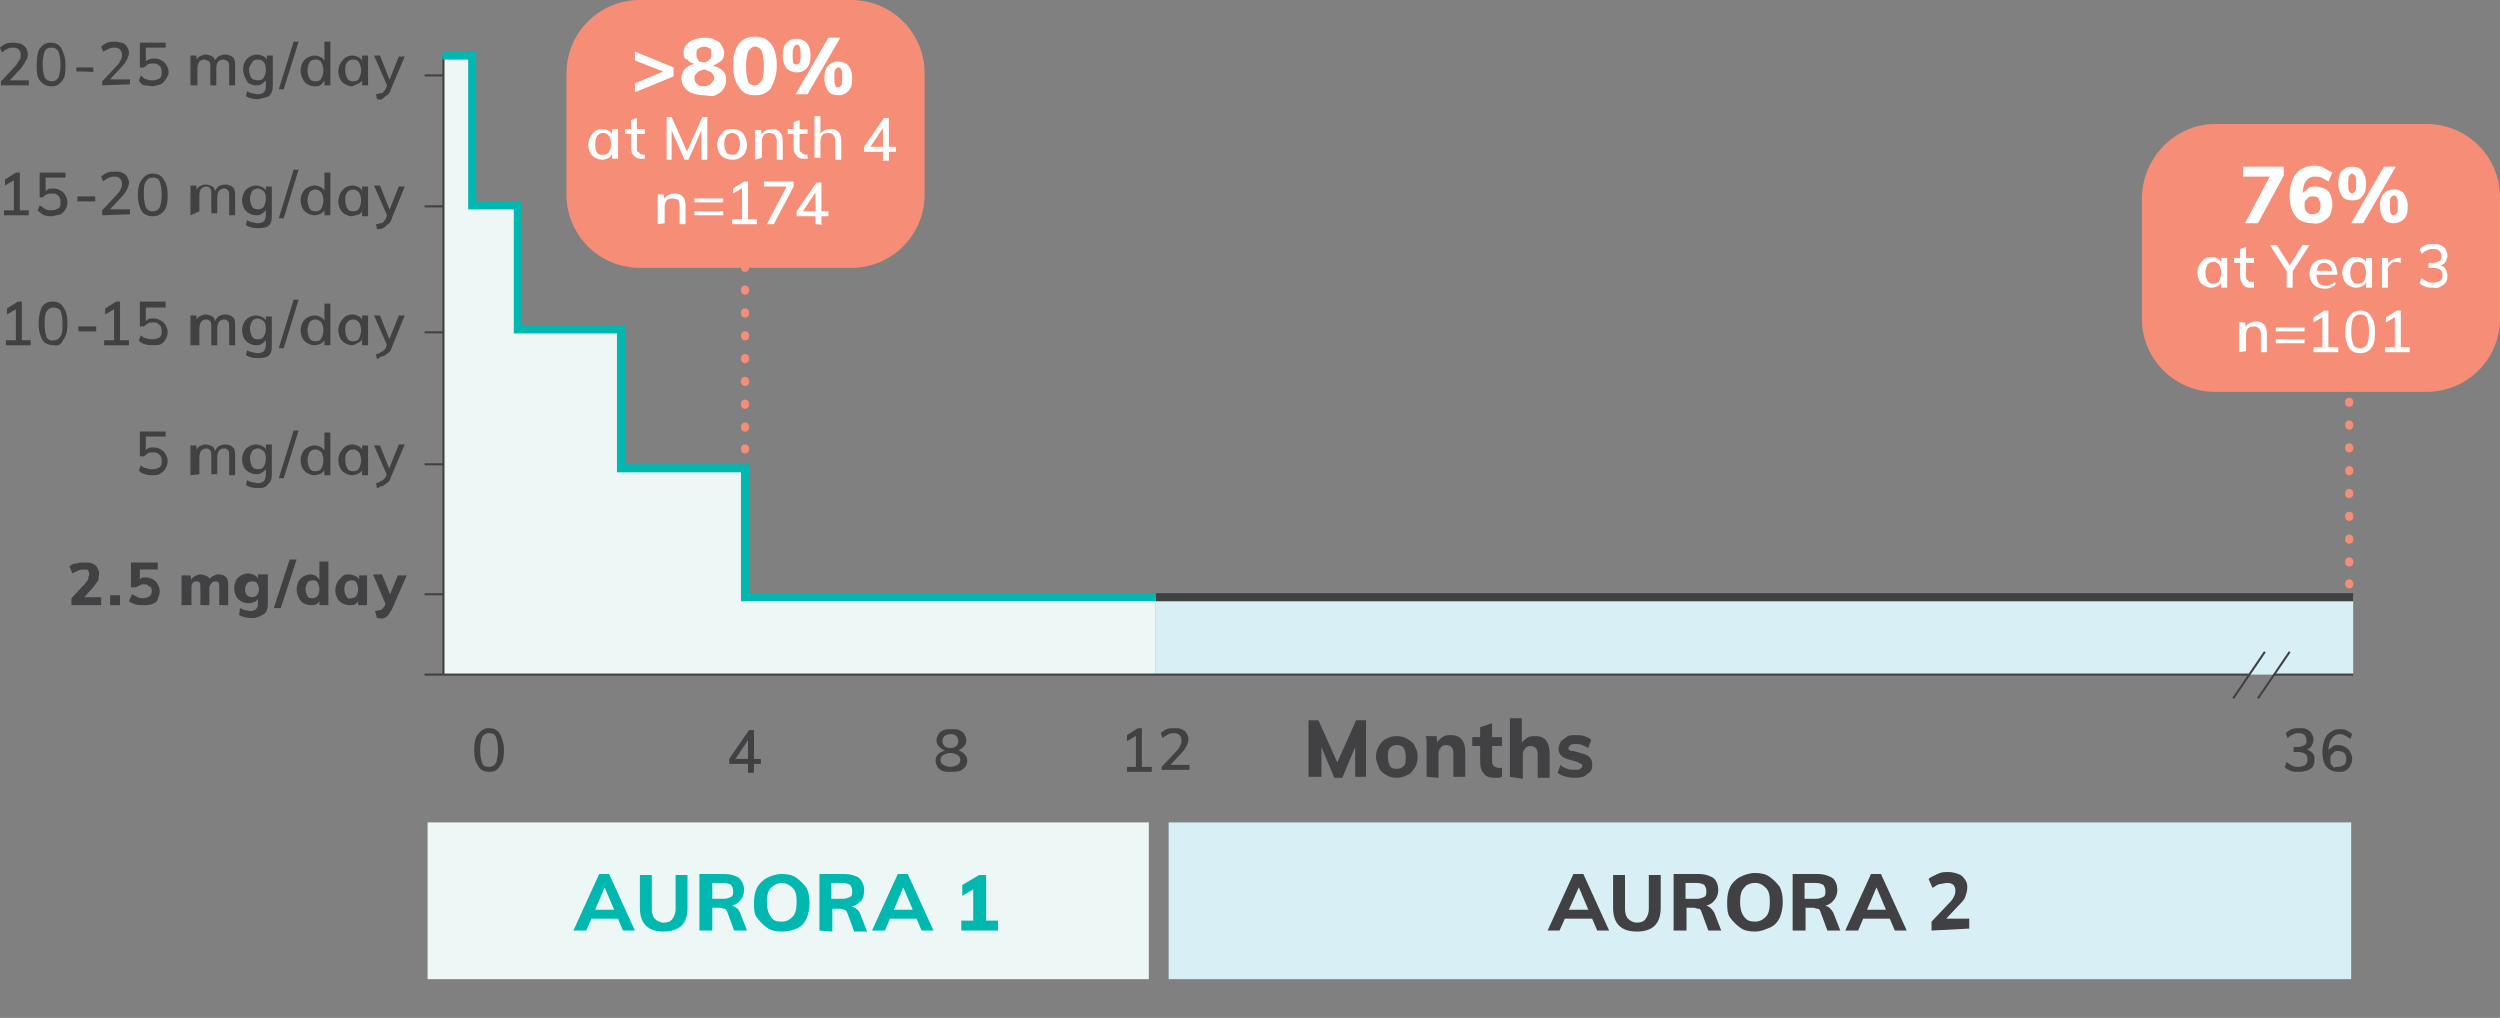 <?xml version="1.0" encoding="utf-8"?>
<!-- Generator: Adobe Illustrator 27.0.0, SVG Export Plug-In . SVG Version: 6.00 Build 0)  -->
<svg version="1.1" id="Layer_1" xmlns="http://www.w3.org/2000/svg" xmlns:xlink="http://www.w3.org/1999/xlink" x="0px" y="0px"
	 viewBox="0 0 252 102.6" style="enable-background:new 0 0 252 102.6;" xml:space="preserve">
<rect x="0" y="0" width="252" height="102.6" fill="#808080" stroke="none"/>
<style type="text/css">
	.st0{fill:#D8EFF6;}
	.st1{fill:#EDF7F5;}
	.st2{fill:none;stroke:#F68D76;stroke-width:0.82;stroke-linecap:round;stroke-miterlimit:10;}
	.st3{fill:none;stroke:#F68D76;stroke-width:0.82;stroke-linecap:round;stroke-miterlimit:10;stroke-dasharray:0,0,0.11,2.19;}
	.st4{fill:none;stroke:#414042;stroke-width:0.82;stroke-miterlimit:10;}
	.st5{fill:#F68D76;}
	.st6{fill:none;stroke:#414042;stroke-width:0.21;stroke-miterlimit:10;}
	.st7{fill:none;stroke:#00B8B0;stroke-width:0.82;stroke-miterlimit:10;}
	.st8{enable-background:new    ;}
	.st9{fill:#414042;}
	.st10{fill:#FFFFFF;}
	.st11{fill:#00B8B0;}
</style>
<g id="Chart_Content">
	<rect x="116.5" y="60.2" class="st0" width="120.7" height="7.8"/>
	<polygon class="st1" points="116.5,68 116.5,60.2 75.1,60.2 75.1,47.2 62.6,47.2 62.6,33.2 52.2,33.2 52.2,20.7 47.6,20.7 
		47.6,5.6 44.7,5.6 44.7,68 	"/>
	<g>
		<line class="st2" x1="75.1" y1="45.3" x2="75.1" y2="45.2"/>
		<line class="st3" x1="75.1" y1="43.1" x2="75.1" y2="28.1"/>
		<line class="st2" x1="75.1" y1="27" x2="75.1" y2="26.9"/>
	</g>
	<line class="st4" x1="116.5" y1="60.2" x2="237.2" y2="60.2"/>
	<g>
		<line class="st2" x1="236.8" y1="58.9" x2="236.8" y2="58.8"/>
		<line class="st3" x1="236.8" y1="56.7" x2="236.8" y2="41.7"/>
		<line class="st2" x1="236.8" y1="40.6" x2="236.8" y2="40.5"/>
	</g>
	<path class="st5" d="M64.5,0h21.3c4.1,0,7.4,3.3,7.4,7.4v12.2c0,4.1-3.3,7.4-7.4,7.4H64.5c-4.1,0-7.4-3.3-7.4-7.4V7.4
		C57.1,3.3,60.4,0,64.5,0z"/>
	<path class="st5" d="M223.3,12.5h21.3c4.1,0,7.4,3.3,7.4,7.4v12.2c0,4.1-3.3,7.4-7.4,7.4h-21.3c-4.1,0-7.4-3.3-7.4-7.4V19.9
		C216,15.8,219.3,12.5,223.3,12.5z"/>
</g>
<g id="Axes">
	<line class="st6" x1="44.7" y1="5.6" x2="44.7" y2="68"/>
	<line class="st6" x1="44.7" y1="7.6" x2="42.8" y2="7.6"/>
	<line class="st6" x1="44.7" y1="20.8" x2="42.8" y2="20.8"/>
	<line class="st6" x1="44.7" y1="33.5" x2="42.8" y2="33.5"/>
	<line class="st6" x1="44.7" y1="46.8" x2="42.8" y2="46.8"/>
	<line class="st6" x1="44.7" y1="59.9" x2="42.8" y2="59.9"/>
	<line class="st6" x1="226.7" y1="68" x2="42.8" y2="68"/>
	<line class="st6" x1="228.3" y1="65.7" x2="225.1" y2="70.4"/>
	<line class="st6" x1="230.8" y1="65.7" x2="227.6" y2="70.4"/>
	<line class="st6" x1="229.2" y1="68" x2="237.2" y2="68"/>
</g>
<g id="Content_Over_Axes">
	<polyline class="st7" points="44.6,5.6 47.6,5.6 47.6,20.7 52.2,20.7 52.2,33.2 62.6,33.2 62.6,47.2 75.1,47.2 75.1,60.2 
		116.5,60.2 	"/>
</g>
<g id="LIVE_TEXT_Axis_Labels">
	<g class="st8">
		<path class="st9" d="M49.3,77.8c-0.5,0-0.9-0.2-1.1-0.6c-0.3-0.4-0.4-0.9-0.4-1.6c0-0.7,0.1-1.3,0.4-1.6c0.3-0.4,0.6-0.6,1.1-0.6
			s0.9,0.2,1.1,0.6s0.4,0.9,0.4,1.6c0,0.7-0.1,1.3-0.4,1.6C50.1,77.7,49.8,77.8,49.3,77.8z M49.3,77.3c0.3,0,0.5-0.1,0.7-0.4
			c0.1-0.3,0.2-0.7,0.2-1.3c0-0.6-0.1-1-0.2-1.3c-0.1-0.3-0.4-0.4-0.7-0.4s-0.5,0.1-0.7,0.4c-0.1,0.3-0.2,0.7-0.2,1.3
			c0,0.6,0.1,1,0.2,1.3C48.7,77.2,48.9,77.3,49.3,77.3z"/>
	</g>
	<g class="st8">
		<path class="st9" d="M75.4,77.8v-3.5h0.2l-1.6,2.4l0-0.2h2.7v0.5h-3.2v-0.5l2-2.9H76v4.3H75.4z"/>
	</g>
	<g class="st8">
		<path class="st9" d="M95.8,77.8c-0.3,0-0.6,0-0.8-0.1c-0.2-0.1-0.4-0.2-0.5-0.4s-0.2-0.4-0.2-0.6c0-0.3,0.1-0.5,0.3-0.7
			c0.2-0.2,0.5-0.3,0.8-0.4l0,0.1c-0.3-0.1-0.5-0.2-0.7-0.4c-0.2-0.2-0.3-0.4-0.3-0.7c0-0.2,0.1-0.4,0.2-0.6s0.3-0.3,0.5-0.4
			c0.2-0.1,0.5-0.1,0.8-0.1c0.3,0,0.5,0,0.8,0.1c0.2,0.1,0.4,0.2,0.5,0.4s0.2,0.4,0.2,0.6c0,0.3-0.1,0.5-0.3,0.7
			c-0.2,0.2-0.4,0.3-0.7,0.4l0-0.1c0.3,0,0.6,0.2,0.8,0.4c0.2,0.2,0.3,0.4,0.3,0.7c0,0.2-0.1,0.5-0.2,0.6s-0.3,0.3-0.5,0.4
			C96.4,77.8,96.1,77.8,95.8,77.8z M95.8,77.3c0.3,0,0.5-0.1,0.7-0.2c0.2-0.1,0.3-0.3,0.3-0.5c0-0.2-0.1-0.4-0.3-0.5
			c-0.2-0.1-0.4-0.2-0.7-0.2c-0.3,0-0.5,0.1-0.7,0.2s-0.3,0.3-0.3,0.5c0,0.2,0.1,0.4,0.3,0.5S95.5,77.3,95.8,77.3z M95.8,75.4
			c0.3,0,0.5-0.1,0.6-0.2s0.2-0.3,0.2-0.5c0-0.2-0.1-0.4-0.2-0.5C96.2,74,96,74,95.8,74s-0.5,0.1-0.6,0.2s-0.2,0.3-0.2,0.5
			c0,0.2,0.1,0.4,0.2,0.5C95.3,75.3,95.5,75.4,95.8,75.4z"/>
	</g>
	<g class="st8">
		<path class="st9" d="M113.6,77.8v-0.5h2.5v0.5H113.6z M114.5,77.5v-3.6l0.3,0.1l-1.2,0.7v-0.6l1.1-0.7h0.4v4H114.5z"/>
	</g>
	<g class="st8">
		<path class="st9" d="M117.1,77.8v-0.5l1.5-1.6c0.2-0.2,0.3-0.4,0.4-0.6c0.1-0.2,0.1-0.3,0.1-0.5c0-0.2-0.1-0.4-0.2-0.5
			c-0.1-0.1-0.3-0.2-0.5-0.2c-0.2,0-0.4,0-0.6,0.1c-0.2,0.1-0.4,0.2-0.6,0.4l-0.2-0.5c0.2-0.2,0.4-0.3,0.6-0.4
			c0.3-0.1,0.5-0.1,0.8-0.1s0.5,0,0.7,0.1c0.2,0.1,0.4,0.2,0.5,0.4s0.2,0.4,0.2,0.6c0,0.2-0.1,0.5-0.2,0.7c-0.1,0.2-0.3,0.5-0.5,0.7
			l-1.4,1.5l-0.1-0.3h2.3v0.5H117.1z"/>
	</g>
	<g class="st8">
		<path class="st9" d="M231.7,77.8c-0.3,0-0.6,0-0.8-0.1s-0.5-0.2-0.6-0.4l0.2-0.5c0.2,0.2,0.4,0.3,0.6,0.4c0.2,0.1,0.4,0.1,0.6,0.1
			c0.3,0,0.5-0.1,0.7-0.2c0.1-0.1,0.2-0.3,0.2-0.6c0-0.2-0.1-0.4-0.2-0.5c-0.2-0.1-0.4-0.2-0.7-0.2h-0.5v-0.5h0.4
			c0.3,0,0.5-0.1,0.7-0.2c0.2-0.1,0.2-0.3,0.2-0.5c0-0.2-0.1-0.4-0.2-0.5c-0.1-0.1-0.3-0.2-0.5-0.2c-0.2,0-0.4,0-0.6,0.1
			c-0.2,0.1-0.4,0.2-0.6,0.4l-0.2-0.5c0.2-0.2,0.4-0.3,0.6-0.4c0.3-0.1,0.5-0.1,0.8-0.1c0.3,0,0.5,0,0.7,0.1
			c0.2,0.1,0.4,0.2,0.5,0.4s0.2,0.4,0.2,0.6c0,0.3-0.1,0.5-0.2,0.7s-0.3,0.3-0.6,0.4l0-0.1c0.3,0.1,0.5,0.2,0.7,0.4
			c0.2,0.2,0.2,0.4,0.2,0.7c0,0.4-0.1,0.7-0.4,0.9S232.2,77.8,231.7,77.8z"/>
	</g>
	<g class="st8">
		<path class="st9" d="M235.7,77.8c-0.5,0-0.9-0.2-1.2-0.5c-0.3-0.4-0.4-0.9-0.4-1.5c0-0.5,0.1-0.9,0.2-1.2c0.1-0.3,0.3-0.6,0.6-0.8
			c0.3-0.2,0.6-0.3,0.9-0.3c0.3,0,0.5,0,0.7,0.1c0.2,0.1,0.4,0.2,0.6,0.4l-0.2,0.5c-0.2-0.2-0.4-0.3-0.6-0.4
			c-0.2-0.1-0.4-0.1-0.5-0.1c-0.3,0-0.6,0.2-0.8,0.5c-0.2,0.3-0.3,0.7-0.3,1.3v0.4l-0.1-0.2c0-0.2,0.1-0.4,0.2-0.5
			c0.1-0.1,0.3-0.2,0.4-0.3s0.3-0.1,0.5-0.1c0.3,0,0.5,0.1,0.7,0.2c0.2,0.1,0.4,0.3,0.5,0.5c0.1,0.2,0.2,0.4,0.2,0.7
			c0,0.3-0.1,0.5-0.2,0.7c-0.1,0.2-0.3,0.4-0.5,0.5S236,77.8,235.7,77.8z M235.7,77.3c0.2,0,0.4-0.1,0.6-0.2
			c0.2-0.2,0.2-0.4,0.2-0.6c0-0.3-0.1-0.5-0.2-0.6s-0.4-0.2-0.6-0.2c-0.2,0-0.3,0-0.4,0.1s-0.2,0.2-0.3,0.3
			c-0.1,0.1-0.1,0.3-0.1,0.5c0,0.2,0,0.3,0.1,0.5c0.1,0.1,0.2,0.2,0.3,0.3C235.4,77.3,235.5,77.3,235.7,77.3z"/>
	</g>
	<g>
		<path class="st9" d="M7.2,61v-0.7l1.4-1.5c0.1-0.2,0.3-0.3,0.3-0.5s0.1-0.3,0.1-0.4c0-0.2-0.1-0.3-0.1-0.4
			c-0.1-0.1-0.2-0.1-0.4-0.1s-0.4,0-0.6,0.1c-0.2,0.1-0.4,0.2-0.6,0.3l-0.3-0.7c0.2-0.2,0.4-0.3,0.7-0.3c0.3-0.1,0.5-0.1,0.8-0.1
			c0.3,0,0.6,0,0.8,0.1c0.2,0.1,0.4,0.2,0.5,0.4s0.2,0.4,0.2,0.6s-0.1,0.5-0.1,0.7c-0.1,0.2-0.3,0.4-0.5,0.7l-1.2,1.3L8,60.2h2.2V61
			L7.2,61L7.2,61z"/>
		<path class="st9" d="M11.1,60h1v1h-1V60z"/>
		<path class="st9" d="M14.4,61c-0.3,0-0.5,0-0.8-0.1s-0.5-0.2-0.6-0.3l0.3-0.7c0.2,0.1,0.4,0.2,0.6,0.3s0.4,0.1,0.6,0.1
			c0.2,0,0.4-0.1,0.6-0.2c0.1-0.1,0.2-0.3,0.2-0.5c0-0.1,0-0.3-0.1-0.4S15,59.1,14.9,59s-0.2-0.1-0.4-0.1c-0.1,0-0.3,0-0.4,0.1
			s-0.3,0.1-0.4,0.2h-0.5v-2.5h2.7v0.7h-1.8v1.2l-0.3,0c0.1-0.1,0.3-0.2,0.4-0.3s0.3-0.1,0.5-0.1c0.3,0,0.5,0.1,0.7,0.2
			s0.4,0.3,0.5,0.5s0.2,0.4,0.2,0.7s-0.1,0.5-0.2,0.8s-0.3,0.4-0.6,0.5S14.8,61,14.4,61L14.4,61z"/>
		<path class="st9" d="M18.3,61v-2.2c0-0.1,0-0.3,0-0.4c0-0.2,0-0.3,0-0.4h0.9l0.1,0.6l-0.1,0c0.1-0.2,0.2-0.4,0.4-0.5
			c0.2-0.1,0.4-0.2,0.6-0.2c0.3,0,0.5,0.1,0.7,0.2s0.3,0.4,0.3,0.7L21,58.6c0.1-0.2,0.2-0.4,0.4-0.5c0.2-0.1,0.4-0.2,0.6-0.2
			c0.4,0,0.6,0.1,0.8,0.3s0.2,0.5,0.2,1V61h-0.9v-1.8c0-0.2,0-0.4-0.1-0.5s-0.2-0.1-0.3-0.1c-0.2,0-0.3,0.1-0.4,0.2
			c-0.1,0.1-0.2,0.3-0.2,0.5V61h-0.9v-1.8c0-0.2,0-0.4-0.1-0.5s-0.2-0.1-0.3-0.1c-0.2,0-0.3,0.1-0.4,0.2s-0.1,0.3-0.1,0.5V61
			L18.3,61L18.3,61z"/>
		<path class="st9" d="M25.4,62.3c-0.5,0-0.9-0.1-1.3-0.3l0.1-0.7c0.2,0.1,0.4,0.2,0.5,0.2c0.2,0,0.4,0.1,0.5,0.1
			c0.3,0,0.5-0.1,0.6-0.2s0.2-0.3,0.2-0.5v-0.7l0.1,0c0,0.1-0.1,0.2-0.2,0.3c-0.1,0.1-0.2,0.2-0.4,0.2c-0.1,0.1-0.3,0.1-0.5,0.1
			c-0.3,0-0.5-0.1-0.7-0.2s-0.4-0.3-0.5-0.5c-0.1-0.2-0.2-0.5-0.2-0.8s0.1-0.6,0.2-0.8c0.1-0.2,0.3-0.4,0.5-0.5s0.4-0.2,0.7-0.2
			c0.2,0,0.5,0.1,0.7,0.2s0.3,0.3,0.4,0.5l-0.1,0v-0.6H27v2.9c0,0.5-0.1,0.9-0.4,1.1S25.9,62.3,25.4,62.3L25.4,62.3z M25.4,60.2
			c0.2,0,0.4-0.1,0.5-0.2c0.1-0.2,0.2-0.3,0.2-0.6s-0.1-0.5-0.2-0.6c-0.1-0.2-0.3-0.2-0.5-0.2s-0.4,0.1-0.5,0.2
			c-0.1,0.2-0.2,0.3-0.2,0.6s0.1,0.5,0.2,0.6C25,60.1,25.2,60.2,25.4,60.2z"/>
		<path class="st9" d="M28.3,61.3h-0.7l1.6-4.9h0.7L28.3,61.3z"/>
		<path class="st9" d="M33.1,61h-0.9v-0.7l0.1,0.1c-0.1,0.2-0.2,0.4-0.4,0.5C31.7,61,31.5,61,31.3,61c-0.3,0-0.5-0.1-0.7-0.2
			s-0.4-0.3-0.5-0.6c-0.1-0.2-0.2-0.5-0.2-0.8s0.1-0.6,0.2-0.8s0.3-0.4,0.5-0.5c0.2-0.1,0.4-0.2,0.7-0.2c0.2,0,0.5,0.1,0.6,0.2
			s0.3,0.3,0.4,0.5l-0.1,0.1v-2.1h0.9L33.1,61L33.1,61z M31.5,60.3c0.2,0,0.4-0.1,0.5-0.2c0.1-0.2,0.2-0.4,0.2-0.7s-0.1-0.5-0.2-0.7
			c-0.1-0.2-0.3-0.2-0.5-0.2s-0.4,0.1-0.5,0.2c-0.1,0.2-0.2,0.4-0.2,0.7s0.1,0.5,0.2,0.7S31.3,60.3,31.5,60.3z"/>
		<path class="st9" d="M35.2,61c-0.3,0-0.5-0.1-0.7-0.2c-0.2-0.1-0.4-0.3-0.5-0.5c-0.1-0.2-0.2-0.5-0.2-0.8s0.1-0.6,0.2-0.8
			c0.1-0.2,0.3-0.4,0.5-0.6s0.4-0.2,0.7-0.2c0.2,0,0.5,0.1,0.7,0.2c0.2,0.1,0.3,0.3,0.4,0.5l-0.1,0v-0.6H37v3h-0.9v-0.6h0.1
			c-0.1,0.2-0.2,0.4-0.4,0.5C35.7,61,35.4,61,35.2,61z M35.4,60.3c0.2,0,0.4-0.1,0.5-0.2c0.1-0.2,0.2-0.4,0.2-0.7s-0.1-0.5-0.2-0.7
			s-0.3-0.2-0.5-0.2s-0.4,0.1-0.5,0.2s-0.2,0.4-0.2,0.7s0.1,0.5,0.2,0.7S35.2,60.4,35.4,60.3L35.4,60.3z"/>
		<path class="st9" d="M39,61.2l-1.4-3.3h0.9l0.9,2.2L39,61.2z M38,62.3l-0.2-0.7c0.2,0,0.3-0.1,0.5-0.1s0.2-0.1,0.3-0.2
			s0.2-0.2,0.2-0.3l0.2-0.5l0.2-0.3l0.9-2.2H41l-1.4,3.2c-0.1,0.3-0.3,0.5-0.4,0.7s-0.3,0.3-0.5,0.4S38.2,62.3,38,62.3L38,62.3z"/>
	</g>
	<g>
		<path class="st9" d="M15.4,47.9c-0.3,0-0.5,0-0.8-0.1s-0.5-0.2-0.6-0.4l0.2-0.5c0.2,0.2,0.4,0.3,0.6,0.3c0.2,0.1,0.4,0.1,0.6,0.1
			c0.3,0,0.5-0.1,0.7-0.2c0.2-0.2,0.2-0.4,0.2-0.6c0-0.2,0-0.3-0.1-0.5s-0.2-0.2-0.3-0.3s-0.3-0.1-0.5-0.1s-0.4,0-0.5,0.1
			s-0.3,0.2-0.4,0.3h-0.4v-2.5h2.6v0.5h-2v1.6l-0.2,0c0.1-0.2,0.3-0.3,0.4-0.4s0.4-0.1,0.6-0.1c0.3,0,0.5,0.1,0.7,0.2
			s0.4,0.3,0.5,0.5c0.1,0.2,0.2,0.4,0.2,0.7s-0.1,0.5-0.2,0.7s-0.3,0.4-0.5,0.5C16,47.9,15.7,47.9,15.4,47.9L15.4,47.9z"/>
		<path class="st9" d="M19.2,47.9v-2.2c0-0.1,0-0.3,0-0.4c0-0.1,0-0.3,0-0.4h0.6l0,0.6l-0.1,0c0.1-0.2,0.2-0.4,0.4-0.5
			s0.4-0.2,0.6-0.2c0.3,0,0.5,0.1,0.7,0.2s0.3,0.4,0.3,0.7l-0.1-0.1c0.1-0.2,0.2-0.4,0.4-0.6c0.2-0.1,0.4-0.2,0.7-0.2
			c0.3,0,0.6,0.1,0.8,0.3s0.2,0.5,0.2,0.9v1.9h-0.6V46c0-0.3,0-0.5-0.1-0.6s-0.2-0.2-0.4-0.2c-0.2,0-0.4,0.1-0.5,0.2
			s-0.2,0.4-0.2,0.7v1.7h-0.6V46c0-0.3,0-0.5-0.1-0.6s-0.2-0.2-0.4-0.2c-0.2,0-0.4,0.1-0.5,0.2s-0.2,0.4-0.2,0.7v1.7L19.2,47.9
			L19.2,47.9z"/>
		<path class="st9" d="M26,49.2c-0.5,0-0.9-0.1-1.2-0.3l0.1-0.5c0.2,0.1,0.4,0.2,0.5,0.2s0.4,0.1,0.6,0.1c0.3,0,0.5-0.1,0.6-0.2
			c0.1-0.1,0.2-0.4,0.2-0.7v-0.8l0.1,0c0,0.1-0.1,0.3-0.2,0.4c-0.1,0.1-0.2,0.2-0.4,0.3c-0.1,0.1-0.3,0.1-0.5,0.1
			c-0.3,0-0.5-0.1-0.7-0.2s-0.4-0.3-0.5-0.5c-0.1-0.2-0.2-0.5-0.2-0.8s0.1-0.6,0.2-0.8c0.1-0.2,0.3-0.4,0.5-0.5s0.4-0.2,0.7-0.2
			s0.5,0.1,0.7,0.2c0.2,0.1,0.3,0.3,0.4,0.5l-0.1,0v-0.7h0.6v3c0,0.5-0.1,0.8-0.4,1C26.9,49.1,26.5,49.2,26,49.2L26,49.2z M26,47.3
			c0.3,0,0.5-0.1,0.6-0.3s0.2-0.4,0.2-0.8s-0.1-0.6-0.2-0.7s-0.4-0.3-0.6-0.3s-0.5,0.1-0.6,0.3s-0.2,0.4-0.2,0.7s0.1,0.6,0.2,0.8
			S25.7,47.3,26,47.3z"/>
		<path class="st9" d="M28.6,48.2h-0.5l1.5-4.8h0.5L28.6,48.2z"/>
		<path class="st9" d="M33.3,47.9h-0.6v-0.8l0.1,0.1c-0.1,0.2-0.2,0.4-0.4,0.5s-0.4,0.2-0.7,0.2s-0.5-0.1-0.7-0.2s-0.4-0.3-0.5-0.5
			c-0.1-0.2-0.2-0.5-0.2-0.8s0.1-0.6,0.2-0.8s0.3-0.4,0.5-0.5c0.2-0.1,0.4-0.2,0.7-0.2s0.5,0.1,0.7,0.2c0.2,0.1,0.3,0.3,0.4,0.5
			l-0.1,0.1v-2.1h0.6L33.3,47.9L33.3,47.9z M31.8,47.5c0.3,0,0.5-0.1,0.6-0.3s0.2-0.5,0.2-0.8s-0.1-0.6-0.2-0.8
			c-0.2-0.2-0.4-0.3-0.6-0.3s-0.5,0.1-0.6,0.3s-0.2,0.5-0.2,0.8s0.1,0.6,0.2,0.8C31.3,47.4,31.5,47.5,31.8,47.5L31.8,47.5z"/>
		<path class="st9" d="M35.5,47.9c-0.3,0-0.5-0.1-0.7-0.2c-0.2-0.1-0.4-0.3-0.5-0.5s-0.2-0.5-0.2-0.8s0.1-0.6,0.2-0.8
			c0.1-0.2,0.3-0.4,0.5-0.6c0.2-0.1,0.4-0.2,0.7-0.2s0.5,0.1,0.7,0.2c0.2,0.1,0.3,0.3,0.4,0.6l-0.1,0v-0.7h0.6v3h-0.6v-0.7l0.1,0
			c-0.1,0.2-0.2,0.4-0.4,0.5S35.7,47.9,35.5,47.9L35.5,47.9z M35.6,47.5c0.3,0,0.5-0.1,0.6-0.3s0.2-0.5,0.2-0.8s-0.1-0.6-0.2-0.8
			c-0.2-0.2-0.4-0.3-0.6-0.3s-0.5,0.1-0.6,0.3c-0.2,0.2-0.2,0.5-0.2,0.8s0.1,0.6,0.2,0.8C35.1,47.4,35.3,47.5,35.6,47.5L35.6,47.5z"
			/>
		<path class="st9" d="M39.1,48.1l-1.4-3.2h0.6l1,2.5C39.4,47.4,39.1,48.1,39.1,48.1z M38,49.2l-0.1-0.5c0.2,0,0.3-0.1,0.5-0.2
			s0.2-0.1,0.3-0.2s0.2-0.2,0.2-0.3l0.2-0.5l0.1-0.2l1-2.5h0.6l-1.4,3.3c-0.1,0.3-0.2,0.5-0.4,0.6s-0.3,0.3-0.5,0.3
			S38.2,49.2,38,49.2L38,49.2z"/>
	</g>
	<g>
		<path class="st9" d="M0.6,34.8v-0.5h2.5v0.5H0.6z M1.6,34.5v-3.6l0.3,0.1l-1.2,0.7v-0.6l1.1-0.7h0.4v4L1.6,34.5L1.6,34.5z"/>
		<path class="st9" d="M5.4,34.8c-0.5,0-0.9-0.2-1.1-0.5s-0.4-0.9-0.4-1.6S4,31.4,4.2,31s0.6-0.6,1.1-0.6s0.9,0.2,1.1,0.6
			c0.3,0.4,0.4,0.9,0.4,1.6c0,0.7-0.1,1.3-0.4,1.6C6.2,34.7,5.9,34.9,5.4,34.8L5.4,34.8z M5.4,34.3c0.3,0,0.5-0.1,0.7-0.4
			s0.2-0.7,0.2-1.3s-0.1-1-0.2-1.3C5.9,31.1,5.7,31,5.4,31s-0.5,0.1-0.7,0.4s-0.2,0.7-0.2,1.3s0.1,1,0.2,1.3
			C4.8,34.2,5.1,34.4,5.4,34.3L5.4,34.3z"/>
		<path class="st9" d="M7.9,33.4v-0.5h1.8v0.5H7.9z"/>
		<path class="st9" d="M10.5,34.8v-0.5H13v0.5H10.5z M11.5,34.5v-3.6l0.3,0.1l-1.2,0.7v-0.6l1.1-0.7h0.4v4L11.5,34.5L11.5,34.5z"/>
		<path class="st9" d="M15.4,34.8c-0.3,0-0.5,0-0.8-0.1s-0.5-0.2-0.6-0.4l0.2-0.5c0.2,0.2,0.4,0.3,0.6,0.3c0.2,0.1,0.4,0.1,0.6,0.1
			c0.3,0,0.5-0.1,0.7-0.2c0.2-0.2,0.2-0.4,0.2-0.6c0-0.2,0-0.3-0.1-0.5s-0.2-0.2-0.3-0.3s-0.3-0.1-0.5-0.1s-0.4,0-0.5,0.1
			s-0.3,0.2-0.4,0.3h-0.4v-2.5h2.6V31h-2v1.6l-0.2,0c0.1-0.2,0.3-0.3,0.4-0.4s0.4-0.1,0.6-0.1c0.3,0,0.5,0.1,0.7,0.2
			s0.4,0.3,0.5,0.5c0.1,0.2,0.2,0.4,0.2,0.7s-0.1,0.5-0.2,0.7s-0.3,0.4-0.5,0.5C16,34.8,15.7,34.8,15.4,34.8L15.4,34.8z"/>
		<path class="st9" d="M19.2,34.8v-2.2c0-0.1,0-0.3,0-0.4c0-0.1,0-0.3,0-0.4h0.6l0,0.6l-0.1,0c0.1-0.2,0.2-0.4,0.4-0.5
			s0.4-0.2,0.6-0.2c0.3,0,0.5,0.1,0.7,0.2c0.2,0.1,0.3,0.4,0.3,0.7l-0.1-0.1c0.1-0.2,0.2-0.4,0.4-0.6c0.2-0.1,0.4-0.2,0.7-0.2
			c0.3,0,0.6,0.1,0.8,0.3s0.2,0.5,0.2,0.9v1.9h-0.6v-1.8c0-0.3,0-0.5-0.1-0.6s-0.2-0.2-0.4-0.2c-0.2,0-0.4,0.1-0.5,0.2
			s-0.2,0.4-0.2,0.7v1.7h-0.6v-1.8c0-0.3,0-0.5-0.1-0.6s-0.2-0.2-0.4-0.2c-0.2,0-0.4,0.1-0.5,0.2s-0.2,0.4-0.2,0.7v1.7L19.2,34.8
			L19.2,34.8z"/>
		<path class="st9" d="M26,36.1c-0.5,0-0.9-0.1-1.2-0.3l0.1-0.5c0.2,0.1,0.4,0.2,0.5,0.2s0.4,0.1,0.6,0.1c0.3,0,0.5-0.1,0.6-0.2
			c0.1-0.1,0.2-0.4,0.2-0.7V34l0.1,0c0,0.1-0.1,0.3-0.2,0.4c-0.1,0.1-0.2,0.2-0.4,0.3c-0.1,0.1-0.3,0.1-0.5,0.1
			c-0.3,0-0.5-0.1-0.7-0.2s-0.4-0.3-0.5-0.5c-0.1-0.2-0.2-0.5-0.2-0.8s0.1-0.6,0.2-0.8c0.1-0.2,0.3-0.4,0.5-0.5s0.4-0.2,0.7-0.2
			s0.5,0.1,0.7,0.2c0.2,0.1,0.3,0.3,0.4,0.5l-0.1,0v-0.6h0.6v3c0,0.5-0.1,0.8-0.4,1C26.9,36,26.5,36.1,26,36.1L26,36.1z M26,34.2
			c0.3,0,0.5-0.1,0.6-0.3s0.2-0.4,0.2-0.8s-0.1-0.6-0.2-0.7s-0.4-0.3-0.6-0.3s-0.5,0.1-0.6,0.3s-0.2,0.4-0.2,0.7s0.1,0.6,0.2,0.8
			S25.7,34.2,26,34.2z"/>
		<path class="st9" d="M28.6,35.1h-0.5l1.5-4.9h0.5L28.6,35.1z"/>
		<path class="st9" d="M33.3,34.8h-0.6V34l0.1,0.1c-0.1,0.2-0.2,0.4-0.4,0.5s-0.4,0.2-0.7,0.2s-0.5-0.1-0.7-0.2s-0.4-0.3-0.5-0.5
			c-0.1-0.2-0.2-0.5-0.2-0.8s0.1-0.6,0.2-0.8s0.3-0.4,0.5-0.5c0.2-0.1,0.4-0.2,0.7-0.2s0.5,0.1,0.7,0.2c0.2,0.1,0.3,0.3,0.4,0.6
			l-0.1,0.1v-2.1h0.6L33.3,34.8L33.3,34.8z M31.8,34.4c0.3,0,0.5-0.1,0.6-0.3s0.2-0.5,0.2-0.8s-0.1-0.6-0.2-0.8
			c-0.2-0.2-0.4-0.3-0.6-0.3s-0.5,0.1-0.6,0.3s-0.2,0.5-0.2,0.8s0.1,0.6,0.2,0.8C31.3,34.3,31.5,34.4,31.8,34.4L31.8,34.4z"/>
		<path class="st9" d="M35.5,34.8c-0.3,0-0.5-0.1-0.7-0.2c-0.2-0.1-0.4-0.3-0.5-0.5s-0.2-0.5-0.2-0.8s0.1-0.6,0.2-0.8
			c0.1-0.2,0.3-0.4,0.5-0.6c0.2-0.1,0.4-0.2,0.7-0.2s0.5,0.1,0.7,0.2s0.3,0.3,0.4,0.6l-0.1,0v-0.7h0.6v3h-0.6V34l0.1,0
			c-0.1,0.2-0.2,0.4-0.4,0.5S35.7,34.8,35.5,34.8L35.5,34.8z M35.6,34.4c0.3,0,0.5-0.1,0.6-0.3s0.2-0.5,0.2-0.8s-0.1-0.6-0.2-0.8
			c-0.2-0.2-0.4-0.3-0.6-0.3s-0.5,0.1-0.6,0.3c-0.2,0.2-0.2,0.5-0.2,0.8s0.1,0.6,0.2,0.8C35.1,34.3,35.3,34.4,35.6,34.4L35.6,34.4z"
			/>
		<path class="st9" d="M39.1,35l-1.4-3.2h0.6l1,2.5C39.4,34.3,39.1,35,39.1,35z M38,36.2l-0.1-0.5c0.2,0,0.3-0.1,0.5-0.2
			s0.2-0.1,0.3-0.2s0.2-0.2,0.2-0.3l0.2-0.5l0.1-0.2l1-2.5h0.6L39.5,35c-0.1,0.3-0.2,0.5-0.4,0.6s-0.3,0.3-0.5,0.3
			S38.2,36.1,38,36.2L38,36.2z"/>
	</g>
	<g>
		<path class="st9" d="M0.4,21.7v-0.5h2.5v0.5H0.4z M1.4,21.4v-3.6L1.7,18l-1.2,0.7v-0.6l1.1-0.7H2v4L1.4,21.4L1.4,21.4z"/>
		<path class="st9" d="M5.3,21.8c-0.3,0-0.5,0-0.8-0.1S4,21.4,3.8,21.2l0.2-0.5c0.2,0.1,0.4,0.3,0.6,0.4c0.2,0.1,0.4,0.1,0.6,0.1
			c0.3,0,0.5-0.1,0.7-0.2s0.2-0.4,0.2-0.6c0-0.2,0-0.3-0.1-0.5s-0.2-0.2-0.3-0.3s-0.3-0.1-0.5-0.1s-0.3,0-0.5,0.1
			c-0.2,0.1-0.3,0.2-0.4,0.3H4v-2.5h2.6v0.5h-2v1.6l-0.2,0c0.1-0.2,0.3-0.3,0.4-0.4S5.2,19,5.4,19c0.3,0,0.5,0.1,0.7,0.2
			s0.4,0.3,0.5,0.5c0.1,0.2,0.2,0.4,0.2,0.7s-0.1,0.5-0.2,0.7s-0.3,0.4-0.5,0.5C5.8,21.7,5.6,21.7,5.3,21.8L5.3,21.8z"/>
		<path class="st9" d="M7.8,20.3v-0.5h1.8v0.5C9.5,20.3,7.8,20.3,7.8,20.3z"/>
		<path class="st9" d="M10.3,21.7v-0.5l1.5-1.6c0.2-0.2,0.3-0.4,0.4-0.6s0.1-0.3,0.1-0.5c0-0.2-0.1-0.4-0.2-0.5
			c-0.1-0.1-0.3-0.2-0.5-0.2c-0.2,0-0.4,0-0.6,0.1c-0.2,0.1-0.4,0.2-0.6,0.4l-0.2-0.5c0.2-0.2,0.4-0.3,0.6-0.4
			c0.3-0.1,0.5-0.1,0.8-0.1s0.5,0,0.7,0.1s0.4,0.2,0.5,0.4s0.2,0.4,0.2,0.6s-0.1,0.5-0.2,0.7c-0.1,0.2-0.3,0.5-0.5,0.7l-1.4,1.5
			l-0.1-0.2h2.3v0.5L10.3,21.7L10.3,21.7z"/>
		<path class="st9" d="M15.4,21.8c-0.5,0-0.9-0.2-1.1-0.5s-0.4-0.9-0.4-1.6s0.1-1.2,0.4-1.6s0.6-0.6,1.1-0.6s0.9,0.2,1.1,0.6
			c0.3,0.4,0.4,0.9,0.4,1.6s-0.1,1.3-0.4,1.6C16.2,21.6,15.9,21.8,15.4,21.8L15.4,21.8z M15.4,21.3c0.3,0,0.5-0.1,0.7-0.4
			c0.1-0.3,0.2-0.7,0.2-1.3s-0.1-1-0.2-1.3s-0.4-0.4-0.7-0.4s-0.5,0.1-0.7,0.4s-0.2,0.7-0.2,1.3s0.1,1,0.2,1.3
			C14.8,21.1,15,21.3,15.4,21.3L15.4,21.3z"/>
		<path class="st9" d="M19.2,21.7v-2.2c0-0.1,0-0.3,0-0.4c0-0.1,0-0.3,0-0.4h0.6l0,0.6l-0.1,0c0.1-0.2,0.2-0.4,0.4-0.5
			s0.4-0.2,0.6-0.2c0.3,0,0.5,0.1,0.7,0.2s0.3,0.4,0.3,0.7l-0.1-0.1c0.1-0.2,0.2-0.4,0.4-0.6c0.2-0.1,0.4-0.2,0.7-0.2
			c0.3,0,0.6,0.1,0.8,0.3s0.2,0.5,0.2,0.9v1.9h-0.6v-1.9c0-0.3,0-0.5-0.1-0.6s-0.2-0.2-0.4-0.2c-0.2,0-0.4,0.1-0.5,0.2
			s-0.2,0.4-0.2,0.6v1.7h-0.6v-1.9c0-0.3,0-0.5-0.1-0.6c-0.1-0.1-0.2-0.2-0.4-0.2c-0.2,0-0.4,0.1-0.5,0.2s-0.2,0.4-0.2,0.6v1.7
			L19.2,21.7L19.2,21.7z"/>
		<path class="st9" d="M26,23c-0.5,0-0.9-0.1-1.2-0.3l0.1-0.5c0.2,0.1,0.4,0.2,0.5,0.2s0.4,0.1,0.6,0.1c0.3,0,0.5-0.1,0.6-0.2
			c0.1-0.1,0.2-0.4,0.2-0.6v-0.8l0.1,0c0,0.1-0.1,0.3-0.2,0.4c-0.1,0.1-0.2,0.2-0.4,0.3c-0.1,0.1-0.3,0.1-0.5,0.1
			c-0.3,0-0.5-0.1-0.7-0.2s-0.4-0.3-0.5-0.5c-0.1-0.2-0.2-0.5-0.2-0.8s0.1-0.6,0.2-0.8c0.1-0.2,0.3-0.4,0.5-0.5s0.4-0.2,0.7-0.2
			s0.5,0.1,0.7,0.2c0.2,0.1,0.3,0.3,0.4,0.5l-0.1,0v-0.6h0.6v3c0,0.5-0.1,0.8-0.4,1C26.9,22.9,26.5,23,26,23L26,23z M26,21.1
			c0.3,0,0.5-0.1,0.6-0.3s0.2-0.4,0.2-0.8s-0.1-0.6-0.2-0.7s-0.4-0.3-0.6-0.3s-0.5,0.1-0.6,0.3s-0.2,0.4-0.2,0.7s0.1,0.6,0.2,0.8
			S25.7,21.1,26,21.1z"/>
		<path class="st9" d="M28.6,22h-0.5l1.5-4.9h0.5L28.6,22z"/>
		<path class="st9" d="M33.3,21.7h-0.6v-0.8l0.1,0.1c-0.1,0.2-0.2,0.4-0.4,0.5s-0.4,0.2-0.7,0.2s-0.5-0.1-0.7-0.2s-0.4-0.3-0.5-0.5
			c-0.1-0.2-0.2-0.5-0.2-0.8s0.1-0.6,0.2-0.8s0.3-0.4,0.5-0.5c0.2-0.1,0.4-0.2,0.7-0.2s0.5,0.1,0.7,0.2c0.2,0.1,0.3,0.3,0.4,0.5
			l-0.1,0.1v-2.1h0.6L33.3,21.7L33.3,21.7z M31.8,21.3c0.3,0,0.5-0.1,0.6-0.3s0.2-0.5,0.2-0.8s-0.1-0.6-0.2-0.8
			c-0.2-0.2-0.4-0.3-0.6-0.3s-0.5,0.1-0.6,0.3s-0.2,0.5-0.2,0.8s0.1,0.6,0.2,0.8C31.3,21.2,31.5,21.3,31.8,21.3L31.8,21.3z"/>
		<path class="st9" d="M35.5,21.8c-0.3,0-0.5-0.1-0.7-0.2c-0.2-0.1-0.4-0.3-0.5-0.5c-0.1-0.2-0.2-0.5-0.2-0.8s0.1-0.6,0.2-0.8
			c0.1-0.2,0.3-0.4,0.5-0.6c0.2-0.1,0.4-0.2,0.7-0.2s0.5,0.1,0.7,0.2c0.2,0.1,0.3,0.3,0.4,0.6l-0.1,0v-0.7h0.6v3h-0.6v-0.7l0.1,0
			c-0.1,0.2-0.2,0.4-0.4,0.5S35.7,21.7,35.5,21.8L35.5,21.8z M35.6,21.3c0.3,0,0.5-0.1,0.6-0.3s0.2-0.5,0.2-0.8s-0.1-0.6-0.2-0.8
			c-0.2-0.2-0.4-0.3-0.6-0.3s-0.5,0.1-0.6,0.3c-0.2,0.2-0.2,0.5-0.2,0.8s0.1,0.6,0.2,0.8C35.1,21.2,35.3,21.3,35.6,21.3L35.6,21.3z"
			/>
		<path class="st9" d="M39.1,21.9l-1.4-3.2h0.6l1,2.5L39.1,21.9z M38,23.1l-0.1-0.5c0.2,0,0.3-0.1,0.5-0.1s0.2-0.1,0.3-0.2
			s0.2-0.2,0.2-0.3l0.2-0.5l0.1-0.2l1-2.5h0.6L39.5,22c-0.1,0.3-0.2,0.5-0.4,0.6c-0.1,0.1-0.3,0.3-0.5,0.4S38.2,23.1,38,23.1
			L38,23.1z"/>
	</g>
	<g>
		<path class="st9" d="M0.1,8.6V8.2l1.5-1.6C1.8,6.3,1.9,6.1,2,6s0.1-0.3,0.1-0.5c0-0.2-0.1-0.4-0.2-0.5C1.8,4.9,1.6,4.8,1.4,4.8
			c-0.2,0-0.4,0-0.6,0.1S0.4,5.1,0.2,5.3L0,4.8c0.2-0.2,0.4-0.3,0.6-0.4c0.3-0.1,0.5-0.1,0.8-0.1s0.5,0.1,0.7,0.1
			c0.2,0.1,0.3,0.2,0.5,0.4C2.7,5,2.8,5.2,2.8,5.4s0,0.5-0.2,0.7C2.5,6.4,2.3,6.6,2.1,6.9L0.7,8.4L0.6,8.1h2.3v0.5
			C2.9,8.6,0.1,8.6,0.1,8.6z"/>
		<path class="st9" d="M5.2,8.7C4.7,8.7,4.3,8.5,4,8.1S3.7,7.2,3.7,6.5S3.8,5.2,4,4.9c0.3-0.4,0.6-0.6,1.1-0.6s0.9,0.2,1.1,0.6
			s0.4,0.9,0.4,1.6S6.6,7.7,6.3,8.1S5.7,8.7,5.2,8.7L5.2,8.7z M5.2,8.2c0.3,0,0.5-0.1,0.7-0.4C6,7.5,6.1,7.1,6.1,6.5S6,5.5,5.9,5.2
			C5.7,4.9,5.5,4.8,5.2,4.8S4.6,4.9,4.5,5.2S4.3,5.9,4.3,6.5s0.1,1,0.2,1.3C4.6,8,4.9,8.2,5.2,8.2z"/>
		<path class="st9" d="M7.7,7.2V6.8h1.7v0.5C9.5,7.2,7.7,7.2,7.7,7.2z"/>
		<path class="st9" d="M10.3,8.6V8.2l1.5-1.6c0.2-0.2,0.3-0.4,0.4-0.6s0.1-0.3,0.1-0.5c0-0.2-0.1-0.4-0.2-0.5
			c-0.1-0.1-0.3-0.2-0.5-0.2c-0.2,0-0.4,0-0.6,0.1c-0.2,0.1-0.4,0.2-0.6,0.3l-0.2-0.5c0.2-0.2,0.4-0.3,0.6-0.4
			c0.3-0.1,0.5-0.1,0.8-0.1s0.5,0.1,0.7,0.1c0.2,0.1,0.4,0.2,0.5,0.4s0.2,0.4,0.2,0.6s-0.1,0.5-0.2,0.7s-0.3,0.5-0.5,0.7l-1.4,1.5
			l-0.1-0.2h2.3v0.5L10.3,8.6L10.3,8.6z"/>
		<path class="st9" d="M15.4,8.7c-0.3,0-0.5-0.1-0.8-0.1S14.1,8.3,14,8.1l0.2-0.5C14.4,7.8,14.6,8,14.8,8c0.2,0.1,0.4,0.1,0.6,0.1
			c0.3,0,0.5-0.1,0.7-0.2c0.2-0.2,0.2-0.4,0.2-0.6c0-0.2,0-0.3-0.1-0.5S16,6.6,15.9,6.5s-0.3-0.1-0.5-0.1s-0.4,0-0.5,0.1
			s-0.3,0.2-0.4,0.3h-0.4V4.3h2.6v0.5h-2v1.6l-0.2,0C14.6,6.2,14.8,6.1,15,6s0.4-0.1,0.6-0.1c0.3,0,0.5,0.1,0.7,0.2
			c0.2,0.1,0.4,0.3,0.5,0.5c0.1,0.2,0.2,0.4,0.2,0.7S16.8,7.8,16.7,8s-0.3,0.4-0.5,0.5C16,8.6,15.7,8.6,15.4,8.7L15.4,8.7z"/>
		<path class="st9" d="M19.2,8.6V6.4c0-0.1,0-0.3,0-0.4c0-0.1,0-0.3,0-0.4h0.6l0,0.6l-0.1,0c0.1-0.2,0.2-0.4,0.4-0.5
			s0.4-0.2,0.6-0.2c0.3,0,0.5,0.1,0.7,0.2s0.3,0.4,0.3,0.7l-0.1-0.1C21.6,6,21.8,5.9,22,5.7c0.2-0.1,0.4-0.2,0.7-0.2
			c0.3,0,0.6,0.1,0.8,0.3s0.2,0.5,0.2,0.9v1.9h-0.6V6.8c0-0.3,0-0.4-0.1-0.6C22.8,6.1,22.7,6,22.5,6c-0.2,0-0.4,0.1-0.5,0.2
			s-0.2,0.4-0.2,0.7v1.7h-0.6V6.8c0-0.3,0-0.4-0.1-0.6C20.9,6.1,20.7,6,20.6,6c-0.2,0-0.4,0.1-0.5,0.2s-0.2,0.4-0.2,0.7v1.7
			L19.2,8.6L19.2,8.6z"/>
		<path class="st9" d="M26,10c-0.5,0-0.9-0.1-1.2-0.3l0.1-0.5c0.2,0.1,0.4,0.2,0.5,0.2s0.4,0.1,0.6,0.1c0.3,0,0.5-0.1,0.6-0.2
			c0.1-0.1,0.2-0.4,0.2-0.6V7.8l0.1,0c0,0.1-0.1,0.3-0.2,0.4c-0.1,0.1-0.2,0.2-0.4,0.3c-0.1,0.1-0.3,0.1-0.5,0.1
			c-0.3,0-0.5-0.1-0.7-0.2S24.8,8,24.7,7.8c-0.1-0.2-0.2-0.5-0.2-0.8s0.1-0.6,0.2-0.8C24.8,6,25,5.8,25.2,5.7s0.4-0.2,0.7-0.2
			s0.5,0.1,0.7,0.2C26.8,5.8,26.9,6,27,6.3l-0.1,0V5.6h0.6v3c0,0.5-0.1,0.8-0.4,1.1C26.9,9.8,26.5,9.9,26,10L26,10z M26,8.1
			c0.3,0,0.5-0.1,0.6-0.3s0.2-0.4,0.2-0.8s-0.1-0.6-0.2-0.7C26.5,6.1,26.3,6,26,6s-0.5,0.1-0.6,0.3S25.1,6.7,25.1,7s0.1,0.6,0.2,0.8
			S25.7,8.1,26,8.1z"/>
		<path class="st9" d="M28.6,9h-0.5l1.5-4.8h0.5L28.6,9z"/>
		<path class="st9" d="M33.3,8.6h-0.6V7.8l0.1,0.1c-0.1,0.2-0.2,0.4-0.4,0.6s-0.4,0.2-0.7,0.2s-0.5-0.1-0.7-0.2s-0.4-0.3-0.5-0.6
			c-0.1-0.2-0.2-0.5-0.2-0.8s0.1-0.6,0.2-0.8s0.3-0.4,0.5-0.5c0.2-0.1,0.4-0.2,0.7-0.2s0.5,0.1,0.7,0.2c0.2,0.1,0.3,0.3,0.4,0.6
			l-0.1,0.1V4.2h0.6L33.3,8.6L33.3,8.6z M31.8,8.2c0.3,0,0.5-0.1,0.6-0.3s0.2-0.5,0.2-0.8s-0.1-0.6-0.2-0.8C32.3,6.1,32.1,6,31.8,6
			s-0.5,0.1-0.6,0.3s-0.2,0.4-0.2,0.8s0.1,0.6,0.2,0.8C31.3,8.1,31.5,8.2,31.8,8.2L31.8,8.2z"/>
		<path class="st9" d="M35.5,8.7c-0.3,0-0.5-0.1-0.7-0.2c-0.2-0.1-0.4-0.3-0.5-0.5c-0.1-0.2-0.2-0.5-0.2-0.8s0.1-0.6,0.2-0.8
			c0.1-0.2,0.3-0.4,0.5-0.6c0.2-0.1,0.4-0.2,0.7-0.2s0.5,0.1,0.7,0.2c0.2,0.1,0.3,0.3,0.4,0.6l-0.1,0.1V5.6h0.6v3h-0.6V7.9l0.1,0
			c-0.1,0.2-0.2,0.4-0.4,0.5S35.7,8.6,35.5,8.7L35.5,8.7z M35.6,8.2c0.3,0,0.5-0.1,0.6-0.3s0.2-0.5,0.2-0.8s-0.1-0.6-0.2-0.8
			C36.1,6.1,35.9,6,35.6,6S35.1,6.1,35,6.3c-0.2,0.2-0.2,0.5-0.2,0.8s0.1,0.6,0.2,0.8C35.1,8.1,35.3,8.2,35.6,8.2L35.6,8.2z"/>
		<path class="st9" d="M39.1,8.8l-1.4-3.2h0.6l1,2.5L39.1,8.8z M38,10l-0.1-0.5c0.2,0,0.3-0.1,0.5-0.1s0.2-0.1,0.3-0.2
			s0.2-0.2,0.2-0.3l0.2-0.5l0.1-0.2l1-2.5h0.6l-1.4,3.3c-0.1,0.3-0.2,0.5-0.4,0.6s-0.3,0.3-0.5,0.4S38.2,10,38,10L38,10z"/>
	</g>
</g>
<g id="LIVE_TEXT">
	<g>
		<path class="st9" d="M131.9,78.3v-5.7h1l2.1,4.7h-0.4l2.1-4.7h1v5.7h-1.1v-3.8l0.3,0.1l-1.6,3.8h-0.8l-1.6-3.8l0.3-0.1v3.8H131.9z
			"/>
		<path class="st9" d="M140.8,78.4c-0.4,0-0.8-0.1-1.1-0.3c-0.3-0.2-0.6-0.4-0.7-0.7s-0.3-0.7-0.3-1.1s0.1-0.8,0.3-1.1
			c0.2-0.3,0.4-0.6,0.7-0.7c0.3-0.2,0.7-0.3,1.1-0.3s0.8,0.1,1.1,0.3c0.3,0.2,0.6,0.4,0.7,0.7c0.2,0.3,0.3,0.7,0.3,1.1
			s-0.1,0.8-0.3,1.1c-0.2,0.3-0.4,0.6-0.7,0.7C141.5,78.3,141.2,78.4,140.8,78.4z M140.8,77.5c0.3,0,0.5-0.1,0.7-0.3
			c0.2-0.2,0.2-0.5,0.2-0.9s-0.1-0.7-0.2-0.9s-0.4-0.3-0.7-0.3s-0.5,0.1-0.7,0.3c-0.2,0.2-0.2,0.5-0.2,0.9s0.1,0.7,0.2,0.9
			C140.2,77.4,140.4,77.5,140.8,77.5L140.8,77.5z"/>
		<path class="st9" d="M143.8,78.3v-2.9c0-0.2,0-0.4,0-0.6c0-0.2,0-0.4-0.1-0.6h1.1l0.1,0.8h-0.1c0.1-0.3,0.3-0.5,0.6-0.7
			s0.5-0.2,0.9-0.2c0.9,0,1.4,0.6,1.4,1.7v2.5h-1.2v-2.4c0-0.3-0.1-0.5-0.2-0.6c-0.1-0.1-0.3-0.2-0.5-0.2c-0.3,0-0.5,0.1-0.6,0.3
			c-0.2,0.2-0.2,0.4-0.2,0.7v2.3L143.8,78.3L143.8,78.3z"/>
		<path class="st9" d="M148.4,75.2v-0.9h3v0.9H148.4z M151.4,77.4v0.9c-0.1,0-0.2,0.1-0.3,0.1s-0.2,0-0.4,0c-0.5,0-0.9-0.1-1.1-0.4
			c-0.3-0.3-0.4-0.7-0.4-1.2v-3.5l1.2-0.4v3.8c0,0.2,0,0.3,0.1,0.4c0.1,0.1,0.1,0.2,0.2,0.2s0.2,0.1,0.3,0.1c0.1,0,0.1,0,0.2,0
			C151.2,77.4,151.3,77.4,151.4,77.4L151.4,77.4z"/>
		<path class="st9" d="M152.2,78.3v-5.9h1.2v2.7l-0.1,0c0.1-0.3,0.3-0.5,0.6-0.7s0.5-0.2,0.9-0.2c0.9,0,1.4,0.6,1.4,1.7v2.5h-1.2
			v-2.4c0-0.3-0.1-0.5-0.2-0.6c-0.1-0.1-0.3-0.2-0.5-0.2c-0.3,0-0.5,0.1-0.6,0.3c-0.2,0.2-0.2,0.4-0.2,0.7v2.3L152.2,78.3
			L152.2,78.3z"/>
		<path class="st9" d="M158.8,78.4c-0.8,0-1.4-0.2-1.8-0.5l0.3-0.8c0.2,0.2,0.4,0.3,0.7,0.4c0.3,0.1,0.5,0.1,0.8,0.1
			c0.2,0,0.4,0,0.5-0.1s0.2-0.2,0.2-0.3c0-0.1,0-0.2-0.1-0.2s-0.2-0.1-0.4-0.2l-0.7-0.2c-0.4-0.1-0.7-0.2-0.9-0.4s-0.3-0.4-0.3-0.7
			c0-0.2,0.1-0.5,0.2-0.7c0.1-0.2,0.4-0.3,0.6-0.5s0.6-0.2,0.9-0.2c0.3,0,0.6,0,0.9,0.1s0.5,0.2,0.7,0.4l-0.3,0.8
			c-0.2-0.1-0.4-0.2-0.6-0.3S159,75,158.8,75s-0.4,0-0.5,0.1s-0.2,0.2-0.2,0.3c0,0.1,0,0.2,0.1,0.2c0.1,0.1,0.2,0.1,0.4,0.1l0.7,0.2
			c0.4,0.1,0.7,0.2,0.9,0.4c0.2,0.2,0.3,0.4,0.3,0.8c0,0.4-0.1,0.7-0.5,0.9C159.8,78.3,159.3,78.4,158.8,78.4L158.8,78.4z"/>
	</g>
	<g>
		<path class="st10" d="M67.9,7.7L64,9.3V8.4l3.6-1.5v0.6L64,6.1V5.2l3.9,1.6V7.7z"/>
		<path class="st10" d="M70.9,9.6c-0.4,0-0.8-0.1-1.1-0.2c-0.3-0.1-0.6-0.3-0.8-0.6c-0.2-0.2-0.3-0.5-0.3-0.9c0-0.4,0.1-0.7,0.4-1
			s0.6-0.4,1.1-0.5l0,0.1c-0.4-0.1-0.7-0.2-0.9-0.5C69,6,68.9,5.7,68.9,5.3c0-0.3,0.1-0.6,0.3-0.8s0.4-0.4,0.7-0.5
			c0.3-0.1,0.7-0.2,1.1-0.2S71.7,3.8,72,4c0.3,0.1,0.6,0.3,0.7,0.5S73,5,73,5.3c0,0.4-0.1,0.7-0.4,0.9s-0.6,0.4-0.9,0.5l0-0.1
			c0.4,0.1,0.8,0.2,1.1,0.5c0.3,0.2,0.4,0.6,0.4,1c0,0.3-0.1,0.6-0.3,0.9s-0.4,0.4-0.8,0.6S71.4,9.6,70.9,9.6L70.9,9.6z M70.9,8.7
			c0.3,0,0.6-0.1,0.7-0.2S72,8.1,72,7.9s-0.1-0.4-0.3-0.6c-0.2-0.1-0.4-0.2-0.7-0.3c-0.3,0.1-0.5,0.1-0.7,0.3s-0.3,0.3-0.3,0.6
			c0,0.3,0.1,0.4,0.3,0.6S70.6,8.7,70.9,8.7L70.9,8.7z M70.9,6.3c0.2,0,0.5-0.1,0.6-0.3c0.2-0.1,0.2-0.3,0.2-0.6S71.7,5,71.6,4.9
			c-0.2-0.1-0.4-0.2-0.6-0.2s-0.5,0.1-0.6,0.2c-0.2,0.1-0.2,0.3-0.2,0.6s0.1,0.4,0.2,0.6S70.7,6.2,70.9,6.3L70.9,6.3z"/>
		<path class="st10" d="M76.1,9.6c-0.7,0-1.2-0.2-1.6-0.8s-0.6-1.2-0.6-2.2s0.2-1.7,0.6-2.2s0.9-0.7,1.6-0.7s1.2,0.2,1.6,0.7
			s0.6,1.2,0.6,2.2S78,8.3,77.7,8.9C77.3,9.4,76.8,9.6,76.1,9.6z M76.1,8.6c0.3,0,0.5-0.2,0.7-0.5C76.9,7.9,77,7.4,77,6.7
			s-0.1-1.2-0.2-1.5c-0.1-0.3-0.4-0.5-0.7-0.5s-0.5,0.2-0.7,0.5c-0.1,0.3-0.2,0.8-0.2,1.5s0.1,1.2,0.2,1.5
			C75.5,8.5,75.8,8.6,76.1,8.6z"/>
		<path class="st10" d="M80.3,7.3c-0.4,0-0.8-0.2-1-0.4s-0.4-0.7-0.4-1.3s0.1-1,0.4-1.3s0.6-0.4,1-0.4s0.8,0.2,1,0.4
			s0.4,0.7,0.4,1.3s-0.1,1-0.4,1.3S80.7,7.3,80.3,7.3z M80.3,6.5c0.1,0,0.2-0.1,0.3-0.2c0.1-0.2,0.1-0.4,0.1-0.8s0-0.6-0.1-0.8
			c-0.1-0.2-0.2-0.2-0.3-0.2S80.1,4.6,80,4.8c-0.1,0.2-0.1,0.4-0.1,0.8s0,0.6,0.1,0.8C80.1,6.5,80.2,6.5,80.3,6.5L80.3,6.5z
			 M80.2,9.5l3.3-5.7h1.2l-3.3,5.7H80.2z M84.5,9.6c-0.4,0-0.8-0.1-1-0.4s-0.4-0.7-0.4-1.3s0.1-1,0.4-1.3s0.6-0.4,1-0.4
			s0.8,0.2,1,0.4s0.4,0.7,0.4,1.3s-0.1,1-0.4,1.3S84.9,9.6,84.5,9.6z M84.5,8.8c0.1,0,0.2-0.1,0.3-0.2s0.1-0.4,0.1-0.8
			s0-0.6-0.1-0.8s-0.2-0.2-0.3-0.2s-0.2,0.1-0.3,0.2c-0.1,0.2-0.1,0.4-0.1,0.8c0,0.4,0,0.6,0.1,0.8C84.2,8.7,84.3,8.8,84.5,8.8
			L84.5,8.8z"/>
		<path class="st10" d="M60.7,16.1c-0.3,0-0.5-0.1-0.7-0.2c-0.2-0.1-0.4-0.3-0.5-0.5s-0.2-0.5-0.2-0.8s0.1-0.6,0.2-0.8
			c0.1-0.2,0.3-0.4,0.5-0.6c0.2-0.1,0.4-0.2,0.7-0.2s0.5,0.1,0.7,0.2c0.2,0.1,0.3,0.3,0.4,0.6l-0.1,0.1V13h0.6v3h-0.6v-0.7l0.1,0
			c-0.1,0.2-0.2,0.4-0.4,0.6C61.2,16,60.9,16.1,60.7,16.1L60.7,16.1z M60.8,15.6c0.3,0,0.5-0.1,0.6-0.3s0.2-0.5,0.2-0.8
			s-0.1-0.6-0.2-0.8c-0.2-0.2-0.4-0.3-0.6-0.3s-0.5,0.1-0.6,0.3C60,14,60,14.2,60,14.6s0.1,0.6,0.2,0.8
			C60.3,15.6,60.5,15.6,60.8,15.6L60.8,15.6z"/>
		<path class="st10" d="M63,13.5V13h2v0.5C65,13.5,63,13.5,63,13.5z M65,15.6V16c-0.1,0-0.1,0-0.2,0c-0.1,0-0.2,0-0.2,0
			c-0.3,0-0.5-0.1-0.7-0.3s-0.3-0.4-0.3-0.8v-2.8l0.6-0.2V15c0,0.1,0,0.3,0.1,0.3s0.1,0.1,0.2,0.2c0.1,0,0.2,0.1,0.3,0.1
			c0.1,0,0.1,0,0.2,0C64.9,15.6,64.9,15.5,65,15.6L65,15.6z"/>
		<path class="st10" d="M67.2,16.1v-4.3h0.5l1.7,3.8h-0.3l1.7-3.8h0.5v4.3h-0.6v-3.4l0.2,0l-1.5,3.4H69l-1.5-3.4l0.2,0v3.4H67.2
			L67.2,16.1z"/>
		<path class="st10" d="M73.8,16.1c-0.3,0-0.6-0.1-0.8-0.2s-0.4-0.3-0.5-0.5s-0.2-0.5-0.2-0.8s0.1-0.6,0.2-0.8s0.3-0.4,0.5-0.6
			s0.5-0.2,0.8-0.2s0.6,0.1,0.8,0.2c0.2,0.1,0.4,0.3,0.5,0.6c0.1,0.2,0.2,0.5,0.2,0.8s-0.1,0.6-0.2,0.8c-0.1,0.2-0.3,0.4-0.5,0.5
			C74.3,16.1,74,16.1,73.8,16.1z M73.8,15.6c0.3,0,0.5-0.1,0.6-0.3s0.2-0.5,0.2-0.8s-0.1-0.6-0.2-0.8c-0.2-0.2-0.4-0.3-0.6-0.3
			s-0.5,0.1-0.6,0.3s-0.2,0.4-0.2,0.8s0.1,0.6,0.2,0.8C73.2,15.5,73.5,15.6,73.8,15.6z"/>
		<path class="st10" d="M76.1,16.1v-2.2c0-0.1,0-0.3,0-0.4c0-0.1,0-0.3,0-0.4h0.6l0.1,0.6l-0.1,0c0.1-0.2,0.2-0.4,0.4-0.5
			s0.4-0.2,0.7-0.2c0.7,0,1.1,0.4,1.1,1.2v1.9h-0.6v-1.9c0-0.3-0.1-0.4-0.2-0.6c-0.1-0.1-0.3-0.2-0.5-0.2c-0.3,0-0.5,0.1-0.6,0.2
			s-0.2,0.4-0.2,0.6v1.7L76.1,16.1L76.1,16.1z"/>
		<path class="st10" d="M79.4,13.5V13h2v0.5H79.4z M81.4,15.6V16c-0.1,0-0.1,0-0.2,0c-0.1,0-0.2,0-0.2,0c-0.3,0-0.6-0.1-0.7-0.3
			S80,15.4,80,15.1v-2.8l0.6-0.2V15c0,0.1,0,0.3,0.1,0.3s0.1,0.1,0.2,0.2c0.1,0,0.2,0.1,0.3,0.1c0.1,0,0.1,0,0.2,0
			C81.3,15.6,81.4,15.5,81.4,15.6L81.4,15.6z"/>
		<path class="st10" d="M82.1,16.1v-4.4h0.6v2l-0.1,0c0.1-0.2,0.2-0.4,0.4-0.5s0.4-0.2,0.7-0.2c0.7,0,1.1,0.4,1.1,1.2v1.9h-0.6v-1.9
			c0-0.3-0.1-0.4-0.2-0.6c-0.1-0.1-0.3-0.2-0.5-0.2c-0.3,0-0.5,0.1-0.6,0.2s-0.2,0.4-0.2,0.6v1.7H82.1L82.1,16.1z"/>
		<path class="st10" d="M89,16.1v-3.5h0.2l-1.6,2.4v-0.2h2.7v0.5h-3.2v-0.5l2-2.9h0.5v4.3H89z"/>
		<path class="st10" d="M66.3,22.6v-2.2c0-0.1,0-0.3,0-0.4c0-0.1,0-0.3,0-0.4h0.6l0.1,0.6l-0.1,0c0.1-0.2,0.2-0.4,0.4-0.5
			s0.4-0.2,0.7-0.2c0.7,0,1.1,0.4,1.1,1.2v1.9h-0.6v-1.9c0-0.3-0.1-0.5-0.2-0.6C68.1,20.1,68,20,67.8,20c-0.3,0-0.5,0.1-0.6,0.2
			s-0.2,0.4-0.2,0.6v1.7L66.3,22.6L66.3,22.6z"/>
		<path class="st10" d="M72.9,20v0.4H70V20H72.9z M72.9,21.3v0.4H70v-0.4H72.9z"/>
		<path class="st10" d="M73.8,22.6v-0.5h2.5v0.5H73.8z M74.8,22.3v-3.6l0.3,0.1l-1.2,0.7V19l1.1-0.7h0.4v4L74.8,22.3L74.8,22.3z"/>
		<path class="st10" d="M78,22.6h-0.7l2.1-4l0,0.2h-2.4v-0.5H80v0.5C80,18.8,78,22.6,78,22.6z"/>
		<path class="st10" d="M82.2,22.6v-3.5h0.2l-1.6,2.4v-0.2h2.7v0.5h-3.2v-0.5l2-2.9h0.5v4.3C82.8,22.6,82.2,22.6,82.2,22.6z"/>
	</g>
	<g>
		<rect x="117.8" y="82.9" class="st0" width="119.2" height="15.8"/>
		<rect x="43.1" y="82.9" class="st1" width="72.7" height="15.8"/>
		<g>
			<path class="st9" d="M157.2,93.8H156l2.6-5.7h1l2.6,5.7H161l-2-4.7h0.3L157.2,93.8L157.2,93.8z M157.1,92.6l0.5-0.9h2.9l0.5,0.9
				H157.1z"/>
			<path class="st9" d="M165,93.9c-0.8,0-1.4-0.2-1.8-0.6s-0.6-1-0.6-1.8v-3.3h1.2v3.4c0,0.4,0.1,0.8,0.3,1s0.5,0.4,0.9,0.4
				s0.7-0.1,0.9-0.4s0.3-0.6,0.3-1v-3.4h1.2v3.3c0,0.8-0.2,1.4-0.6,1.8S165.8,93.9,165,93.9L165,93.9z"/>
			<path class="st9" d="M168.7,93.8v-5.7h2.5c0.7,0,1.2,0.2,1.5,0.4s0.5,0.7,0.5,1.2s-0.2,0.9-0.5,1.2s-0.8,0.5-1.5,0.5l0.7-0.1
				c0.2,0,0.4,0.1,0.5,0.2s0.3,0.3,0.4,0.5l0.7,1.8h-1.3l-0.7-1.9c-0.1-0.2-0.1-0.3-0.3-0.3s-0.3-0.1-0.4-0.1h-0.8v2.3L168.7,93.8
				L168.7,93.8z M169.9,90.6h1.1c0.4,0,0.6-0.1,0.8-0.2c0.2-0.1,0.2-0.3,0.2-0.6s-0.1-0.4-0.2-0.6c-0.2-0.1-0.4-0.2-0.8-0.2h-1.1
				V90.6L169.9,90.6z"/>
			<path class="st9" d="M176.9,93.9c-0.6,0-1.1-0.1-1.5-0.4s-0.7-0.6-1-1s-0.3-1-0.3-1.6s0.1-1.1,0.3-1.5c0.2-0.4,0.6-0.8,1-1
				s0.9-0.4,1.5-0.4s1.1,0.1,1.5,0.4s0.7,0.6,1,1c0.2,0.4,0.3,0.9,0.3,1.5s-0.1,1.1-0.3,1.6c-0.2,0.4-0.5,0.8-1,1
				S177.5,93.9,176.9,93.9z M176.9,92.9c0.5,0,0.8-0.2,1.1-0.5c0.3-0.3,0.4-0.8,0.4-1.5s-0.1-1.1-0.4-1.4c-0.3-0.3-0.6-0.5-1.1-0.5
				s-0.9,0.2-1.1,0.5c-0.3,0.3-0.4,0.8-0.4,1.4s0.1,1.1,0.4,1.5S176.4,92.9,176.9,92.9z"/>
			<path class="st9" d="M180.7,93.8v-5.7h2.5c0.7,0,1.2,0.2,1.5,0.4s0.5,0.7,0.5,1.2s-0.2,0.9-0.5,1.2s-0.8,0.5-1.5,0.5l0.7-0.1
				c0.2,0,0.4,0.1,0.5,0.2s0.3,0.3,0.4,0.5l0.7,1.8h-1.3l-0.7-1.9c-0.1-0.2-0.1-0.3-0.3-0.3s-0.3-0.1-0.4-0.1h-0.8v2.3L180.7,93.8
				L180.7,93.8z M181.9,90.6h1.1c0.4,0,0.6-0.1,0.8-0.2c0.2-0.1,0.2-0.3,0.2-0.6s-0.1-0.4-0.2-0.6c-0.2-0.1-0.4-0.2-0.8-0.2h-1.1
				V90.6L181.9,90.6z"/>
			<path class="st9" d="M187.3,93.8H186l2.6-5.7h1l2.6,5.7H191l-2-4.7h0.3L187.3,93.8L187.3,93.8z M187.2,92.6l0.5-0.9h2.9l0.5,0.9
				H187.2z"/>
			<path class="st9" d="M194.7,93.8v-0.9l1.9-2c0.2-0.2,0.3-0.4,0.4-0.6s0.1-0.4,0.1-0.6c0-0.2-0.1-0.4-0.2-0.5
				c-0.1-0.1-0.3-0.2-0.6-0.2s-0.5,0.1-0.7,0.1s-0.5,0.2-0.8,0.4l-0.4-0.9c0.2-0.2,0.5-0.3,0.9-0.5s0.7-0.2,1.1-0.2
				c0.4,0,0.7,0.1,1,0.2c0.3,0.1,0.5,0.3,0.7,0.6s0.2,0.5,0.2,0.8c0,0.3-0.1,0.6-0.2,0.9c-0.1,0.3-0.4,0.6-0.7,0.9l-1.6,1.7
				l-0.2-0.4h2.9v1L194.7,93.8L194.7,93.8z"/>
		</g>
		<g>
			<path class="st11" d="M59.1,93.8h-1.3l2.6-5.7h1l2.6,5.7h-1.2l-2-4.7h0.3C61.1,89.1,59.1,93.8,59.1,93.8z M59,92.6l0.5-0.9h2.8
				l0.5,0.9H59z"/>
			<path class="st11" d="M66.9,93.9c-0.8,0-1.4-0.2-1.8-0.6s-0.6-1-0.6-1.8v-3.3h1.2v3.4c0,0.4,0.1,0.8,0.3,1s0.5,0.4,0.9,0.4
				s0.7-0.1,0.9-0.4s0.3-0.6,0.3-1v-3.4h1.2v3.3c0,0.8-0.2,1.4-0.6,1.8S67.6,93.9,66.9,93.9L66.9,93.9z"/>
			<path class="st11" d="M70.5,93.8v-5.7h2.5c0.7,0,1.2,0.2,1.5,0.4c0.3,0.3,0.5,0.7,0.5,1.2s-0.2,0.9-0.5,1.2s-0.8,0.5-1.5,0.5
				l0.7-0.1c0.2,0,0.4,0.1,0.5,0.2c0.2,0.1,0.3,0.3,0.4,0.5l0.7,1.8H74l-0.7-1.9c-0.1-0.2-0.2-0.3-0.3-0.3s-0.3-0.1-0.4-0.1h-0.8
				v2.3L70.5,93.8L70.5,93.8z M71.8,90.6h1.1c0.4,0,0.6-0.1,0.8-0.2c0.2-0.1,0.2-0.3,0.2-0.6s-0.1-0.4-0.2-0.6
				c-0.2-0.1-0.4-0.2-0.8-0.2h-1.1V90.6L71.8,90.6z"/>
			<path class="st11" d="M78.8,93.9c-0.6,0-1.1-0.1-1.5-0.4s-0.7-0.6-1-1S76,91.6,76,91s0.1-1.1,0.3-1.5c0.2-0.4,0.6-0.8,1-1
				s0.9-0.4,1.5-0.4s1.1,0.1,1.5,0.4s0.7,0.6,1,1c0.2,0.4,0.3,0.9,0.3,1.5s-0.1,1.1-0.3,1.6c-0.2,0.4-0.5,0.8-1,1
				S79.3,93.9,78.8,93.9z M78.8,92.9c0.5,0,0.8-0.2,1.1-0.5c0.3-0.3,0.4-0.8,0.4-1.5s-0.1-1.1-0.4-1.4c-0.3-0.3-0.7-0.5-1.1-0.5
				s-0.8,0.2-1.1,0.5c-0.3,0.3-0.4,0.8-0.4,1.4s0.1,1.1,0.4,1.5C77.9,92.8,78.3,92.9,78.8,92.9z"/>
			<path class="st11" d="M82.6,93.8v-5.7h2.5c0.7,0,1.2,0.2,1.5,0.4c0.3,0.3,0.5,0.7,0.5,1.2S87,90.7,86.6,91s-0.8,0.5-1.5,0.5
				l0.7-0.1c0.2,0,0.4,0.1,0.5,0.2c0.2,0.1,0.3,0.3,0.4,0.5l0.7,1.8h-1.3l-0.7-1.9c-0.1-0.2-0.2-0.3-0.3-0.3s-0.3-0.1-0.4-0.1h-0.8
				v2.3L82.6,93.8L82.6,93.8z M83.8,90.6h1.1c0.4,0,0.6-0.1,0.8-0.2c0.2-0.1,0.2-0.3,0.2-0.6s-0.1-0.4-0.2-0.6
				c-0.2-0.1-0.4-0.2-0.8-0.2h-1.1V90.6L83.8,90.6z"/>
			<path class="st11" d="M89.2,93.8h-1.3l2.6-5.7h1l2.6,5.7h-1.2l-2-4.7h0.3L89.2,93.8L89.2,93.8z M89.1,92.6l0.5-0.9h2.8l0.5,0.9
				H89.1z"/>
			<path class="st11" d="M96.9,93.8v-1h3.7v1H96.9z M98.1,93.3v-4.1l0.6,0.1l-1.7,1v-1.1l1.7-1h0.7v5.1L98.1,93.3L98.1,93.3z"/>
		</g>
	</g>
	<g>
		<path class="st10" d="M227.6,22.5h-1.3l2.7-5.1l0,0.4h-2.9v-1h4.1v0.9L227.6,22.5L227.6,22.5z"/>
		<path class="st10" d="M233.1,22.5c-0.7,0-1.3-0.2-1.7-0.7c-0.4-0.5-0.6-1.2-0.6-2.1c0-0.6,0.1-1.2,0.3-1.6c0.2-0.5,0.5-0.8,0.8-1
			s0.8-0.4,1.3-0.4c0.4,0,0.7,0,1,0.2s0.6,0.3,0.9,0.5l-0.4,0.9c-0.3-0.2-0.5-0.3-0.7-0.4s-0.5-0.1-0.7-0.1c-0.4,0-0.7,0.2-0.9,0.5
			c-0.2,0.3-0.3,0.8-0.3,1.5V20l-0.1-0.2c0.1-0.2,0.1-0.4,0.3-0.5s0.3-0.3,0.5-0.4s0.4-0.1,0.6-0.1c0.3,0,0.6,0.1,0.9,0.2
			s0.5,0.4,0.6,0.6c0.1,0.3,0.2,0.6,0.2,1c0,0.4-0.1,0.7-0.2,1s-0.4,0.5-0.7,0.7C233.9,22.5,233.5,22.6,233.1,22.5L233.1,22.5z
			 M233.1,21.6c0.3,0,0.5-0.1,0.6-0.2c0.2-0.2,0.2-0.4,0.2-0.7s-0.1-0.5-0.2-0.7c-0.1-0.2-0.4-0.2-0.6-0.2c-0.2,0-0.3,0-0.4,0.1
			c-0.1,0.1-0.2,0.2-0.3,0.3s-0.1,0.3-0.1,0.5s0,0.3,0.1,0.5s0.2,0.2,0.3,0.3S232.9,21.6,233.1,21.6z"/>
		<path class="st10" d="M237.1,20.2c-0.4,0-0.8-0.1-1-0.4s-0.4-0.7-0.4-1.3s0.1-1,0.4-1.3s0.6-0.4,1-0.4s0.8,0.1,1,0.4
			s0.4,0.7,0.4,1.3s-0.1,1-0.4,1.3C237.9,20.1,237.6,20.2,237.1,20.2z M237.1,19.5c0.1,0,0.2-0.1,0.3-0.2c0.1-0.1,0.1-0.4,0.1-0.8
			s0-0.6-0.1-0.8c-0.1-0.1-0.2-0.2-0.3-0.2s-0.2,0.1-0.3,0.2c-0.1,0.1-0.1,0.4-0.1,0.8s0,0.6,0.1,0.8
			C236.9,19.4,237,19.5,237.1,19.5L237.1,19.5z M237,22.5l3.3-5.7h1.2l-3.3,5.7C238.2,22.5,237,22.5,237,22.5z M241.3,22.5
			c-0.4,0-0.8-0.1-1-0.4s-0.4-0.7-0.4-1.3s0.1-1,0.4-1.3s0.6-0.4,1-0.4s0.8,0.1,1,0.4s0.4,0.7,0.4,1.3s-0.1,1-0.4,1.3
			C242.1,22.3,241.7,22.5,241.3,22.5z M241.3,21.7c0.1,0,0.2-0.1,0.3-0.2s0.1-0.4,0.1-0.8s0-0.6-0.1-0.8s-0.2-0.2-0.3-0.2
			s-0.2,0.1-0.3,0.2c-0.1,0.1-0.1,0.4-0.1,0.8s0,0.6,0.1,0.8C241.1,21.7,241.2,21.7,241.3,21.7L241.3,21.7z"/>
		<path class="st10" d="M222.9,29c-0.3,0-0.5-0.1-0.7-0.2c-0.2-0.1-0.4-0.3-0.5-0.5c-0.1-0.2-0.2-0.5-0.2-0.8s0.1-0.6,0.2-0.8
			s0.3-0.4,0.5-0.6c0.2-0.1,0.4-0.2,0.7-0.2s0.5,0.1,0.7,0.2c0.2,0.1,0.3,0.3,0.4,0.6l-0.1,0V26h0.6v3h-0.6v-0.7l0.1,0
			c-0.1,0.2-0.2,0.4-0.4,0.5S223.2,29,222.9,29L222.9,29z M223.1,28.6c0.3,0,0.5-0.1,0.6-0.3c0.1-0.2,0.2-0.5,0.2-0.8
			s-0.1-0.6-0.2-0.8c-0.1-0.2-0.4-0.3-0.6-0.3s-0.5,0.1-0.6,0.3s-0.2,0.5-0.2,0.8s0.1,0.6,0.2,0.8C222.6,28.5,222.8,28.6,223.1,28.6
			L223.1,28.6z"/>
		<path class="st10" d="M225.2,26.5V26h2v0.5H225.2z M227.2,28.5V29c-0.1,0-0.1,0-0.2,0c-0.1,0-0.1,0-0.2,0c-0.3,0-0.6-0.1-0.7-0.3
			s-0.3-0.4-0.3-0.8v-2.8l0.6-0.2v3c0,0.1,0,0.3,0.1,0.3s0.1,0.1,0.2,0.2c0.1,0,0.2,0,0.3,0c0.1,0,0.1,0,0.2,0
			C227.1,28.5,227.2,28.5,227.2,28.5L227.2,28.5z"/>
		<path class="st10" d="M230.5,29v-1.9l0.1,0.4l-1.8-2.8h0.7l1.4,2.2h-0.2l1.4-2.2h0.7l-1.8,2.8l0.1-0.4V29H230.5L230.5,29z"/>
		<path class="st10" d="M235.4,28.7c-0.1,0.1-0.3,0.2-0.5,0.3c-0.2,0.1-0.4,0.1-0.6,0.1c-0.3,0-0.6-0.1-0.8-0.2
			c-0.2-0.1-0.4-0.3-0.5-0.5c-0.1-0.2-0.2-0.5-0.2-0.8s0.1-0.6,0.2-0.8c0.1-0.2,0.3-0.4,0.5-0.5s0.5-0.2,0.8-0.2s0.5,0.1,0.7,0.2
			s0.4,0.3,0.4,0.5c0.1,0.2,0.2,0.5,0.2,0.8v0.1h-2.2v-0.4h1.9l-0.2,0.2c0-0.3-0.1-0.6-0.2-0.7s-0.3-0.3-0.6-0.3s-0.5,0.1-0.6,0.3
			c-0.1,0.2-0.2,0.5-0.2,0.8c0,0.4,0.1,0.7,0.2,0.9c0.2,0.2,0.4,0.3,0.7,0.3c0.2,0,0.3,0,0.5-0.1c0.2-0.1,0.3-0.1,0.5-0.3
			L235.4,28.7L235.4,28.7z"/>
		<path class="st10" d="M237.5,29c-0.3,0-0.5-0.1-0.7-0.2c-0.2-0.1-0.4-0.3-0.5-0.5c-0.1-0.2-0.2-0.5-0.2-0.8s0.1-0.6,0.2-0.8
			s0.3-0.4,0.5-0.6c0.2-0.1,0.4-0.2,0.7-0.2s0.5,0.1,0.7,0.2c0.2,0.1,0.3,0.3,0.4,0.6l-0.1,0V26h0.6v3h-0.6v-0.7l0.1,0
			c-0.1,0.2-0.2,0.4-0.4,0.5S237.8,29,237.5,29L237.5,29z M237.7,28.6c0.3,0,0.5-0.1,0.6-0.3c0.1-0.2,0.2-0.5,0.2-0.8
			s-0.1-0.6-0.2-0.8c-0.1-0.2-0.4-0.3-0.6-0.3s-0.5,0.1-0.6,0.3s-0.2,0.5-0.2,0.8s0.1,0.6,0.2,0.8C237.2,28.5,237.4,28.6,237.7,28.6
			L237.7,28.6z"/>
		<path class="st10" d="M240.1,29v-2.2c0-0.1,0-0.3,0-0.4c0-0.1,0-0.3,0-0.4h0.6l0.1,0.8l-0.1,0c0.1-0.3,0.2-0.5,0.4-0.6
			c0.2-0.1,0.4-0.2,0.6-0.2c0.1,0,0.1,0,0.2,0c0.1,0,0.1,0,0.1,0v0.5c-0.1,0-0.2-0.1-0.4-0.1c-0.2,0-0.4,0-0.5,0.1s-0.2,0.2-0.3,0.3
			s-0.1,0.3-0.1,0.4V29L240.1,29L240.1,29z"/>
		<path class="st10" d="M245.3,29c-0.3,0-0.6,0-0.8-0.1c-0.3-0.1-0.5-0.2-0.6-0.4l0.2-0.5c0.2,0.2,0.4,0.3,0.6,0.4s0.4,0.1,0.6,0.1
			c0.3,0,0.5-0.1,0.7-0.2c0.1-0.1,0.2-0.3,0.2-0.6s-0.1-0.4-0.2-0.5s-0.4-0.2-0.7-0.2h-0.5v-0.5h0.4c0.3,0,0.5-0.1,0.7-0.2
			s0.2-0.3,0.2-0.5c0-0.2-0.1-0.4-0.2-0.5s-0.3-0.2-0.6-0.2c-0.2,0-0.4,0-0.6,0.1c-0.2,0.1-0.4,0.2-0.6,0.4l-0.2-0.5
			c0.2-0.2,0.4-0.3,0.6-0.4s0.5-0.1,0.8-0.1s0.5,0,0.7,0.1c0.2,0.1,0.4,0.2,0.5,0.4s0.2,0.4,0.2,0.6c0,0.3-0.1,0.5-0.2,0.7
			c-0.1,0.2-0.3,0.3-0.6,0.4v-0.1c0.3,0.1,0.5,0.2,0.6,0.4c0.1,0.2,0.2,0.4,0.2,0.7c0,0.4-0.1,0.7-0.4,0.9S245.8,29.1,245.3,29
			L245.3,29z"/>
		<path class="st10" d="M225.7,35.5v-2.2c0-0.1,0-0.3,0-0.4c0-0.1,0-0.3,0-0.4h0.6l0.1,0.6l-0.1,0c0.1-0.2,0.2-0.4,0.4-0.5
			s0.4-0.2,0.7-0.2c0.7,0,1.1,0.4,1.1,1.2v1.9h-0.6v-1.8c0-0.3-0.1-0.5-0.2-0.6c-0.1-0.1-0.3-0.2-0.5-0.2c-0.3,0-0.5,0.1-0.6,0.2
			s-0.2,0.4-0.2,0.6v1.7L225.7,35.5L225.7,35.5z"/>
		<path class="st10" d="M232.3,33v0.4h-2.9V33H232.3z M232.3,34.2v0.4h-2.9v-0.4H232.3z"/>
		<path class="st10" d="M233.2,35.5V35h2.5v0.5H233.2z M234.1,35.3v-3.6l0.3,0.1l-1.2,0.7V32l1.1-0.7h0.4v4L234.1,35.3L234.1,35.3z"
			/>
		<path class="st10" d="M237.9,35.6c-0.5,0-0.9-0.2-1.1-0.5s-0.4-0.9-0.4-1.6s0.1-1.2,0.4-1.6s0.6-0.6,1.1-0.6s0.9,0.2,1.1,0.6
			c0.3,0.4,0.4,0.9,0.4,1.6s-0.1,1.3-0.4,1.6C238.8,35.4,238.4,35.6,237.9,35.6L237.9,35.6z M237.9,35.1c0.3,0,0.5-0.1,0.7-0.4
			c0.1-0.3,0.2-0.7,0.2-1.3s-0.1-1-0.2-1.3s-0.4-0.4-0.7-0.4s-0.5,0.1-0.7,0.4c-0.1,0.3-0.2,0.7-0.2,1.3s0.1,1,0.2,1.3
			S237.6,35.1,237.9,35.1L237.9,35.1z"/>
		<path class="st10" d="M240.4,35.5V35h2.5v0.5H240.4z M241.4,35.3v-3.6l0.3,0.1l-1.2,0.7V32l1.1-0.7h0.4v4L241.4,35.3L241.4,35.3z"
			/>
	</g>
</g>
</svg>
